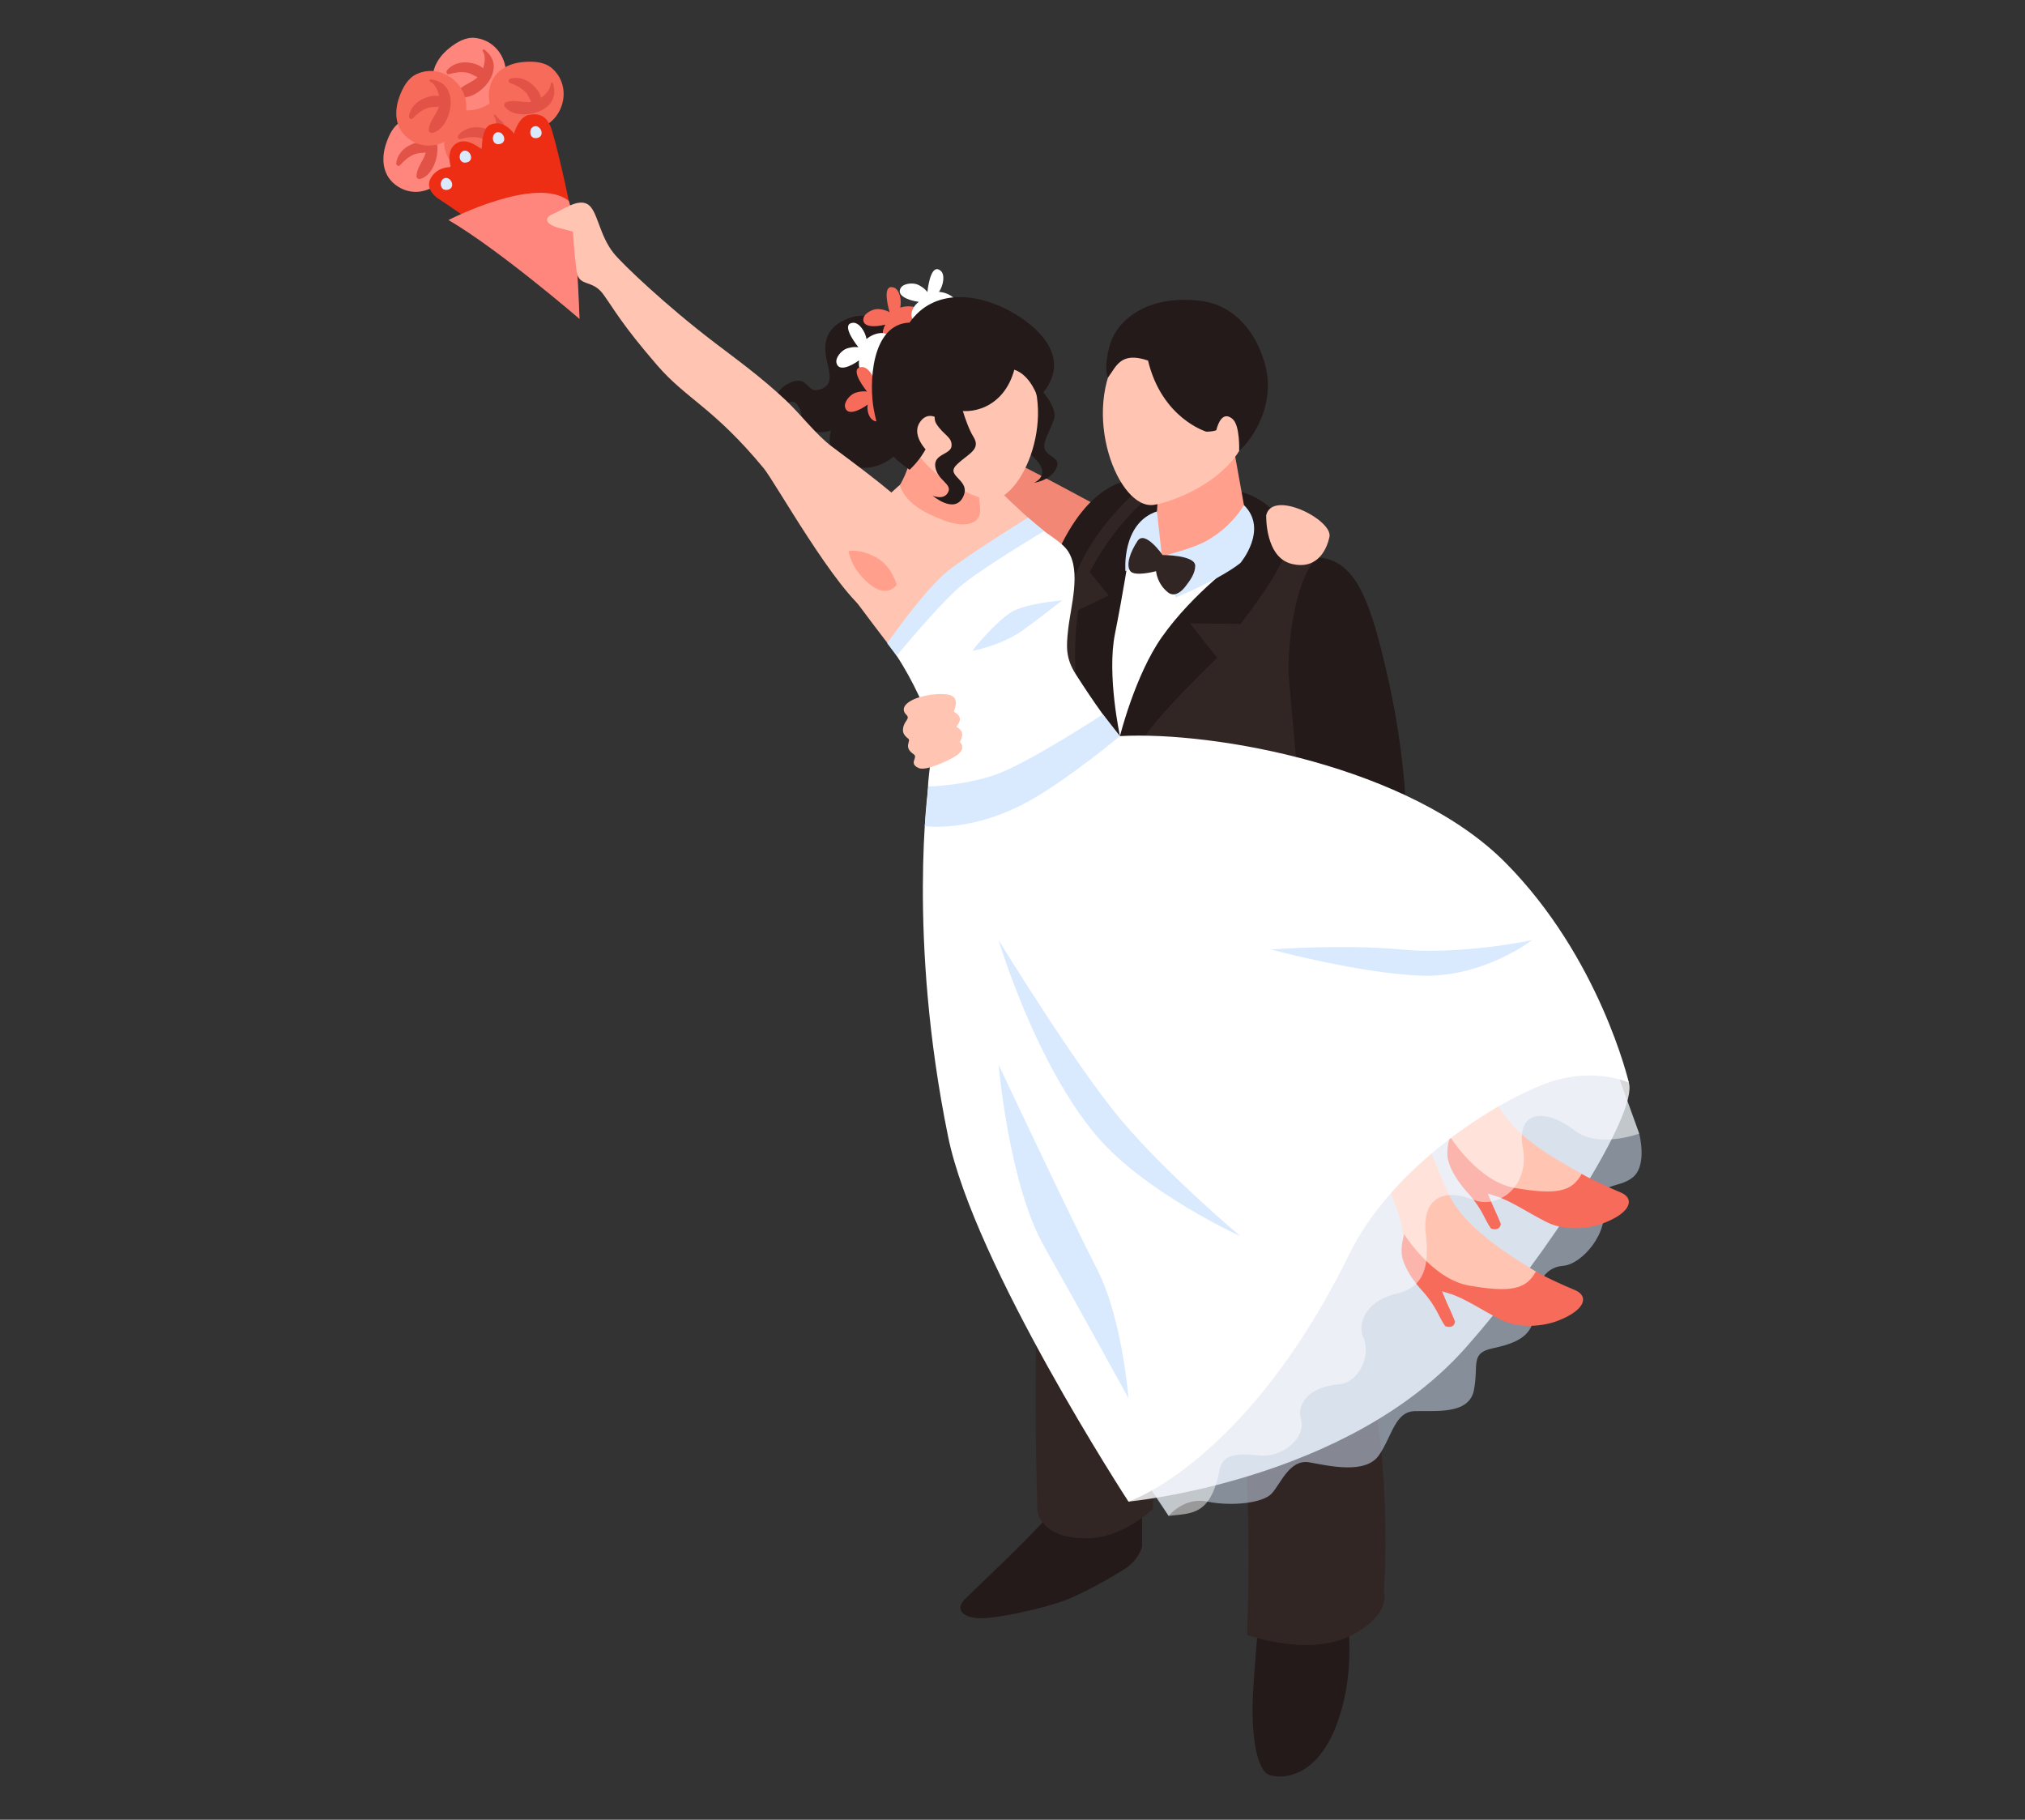 <svg width="375" height="337" viewBox="0 0 375 337" fill="none" xmlns="http://www.w3.org/2000/svg">
<rect x="0" y="0" width="375" height="337" fill="#333333" stroke="none"/>
<g clip-path="url(#clip0_11419_9888)">
<path d="M177.047 86.192L198.464 108.436L205.146 94.706C205.146 94.706 188.616 85.692 185.505 84.477C182.393 83.261 177.047 86.192 177.047 86.192Z" fill="#F28775"/>
<path d="M195.462 103.217C189.154 117.971 182.211 130.952 181.492 134.095C186.439 136.433 194.083 136.607 202.001 127.226C208.493 110.978 211.946 91.85 211.946 91.85L209.848 88.925C209.848 88.925 201.77 88.462 195.462 103.217Z" fill="#231A19"/>
<path d="M186.804 288.312C183.18 291.846 182.056 292.862 178.692 296.144C176.727 298.061 178.345 299.823 182.09 299.679C185.382 299.552 192.835 297.95 197.006 296.454C199.969 295.39 205.399 292.388 208.173 290.634C210.947 288.88 211.488 286.445 211.488 286.445V280.55L193.654 281.307C193.654 281.307 190.722 284.495 186.804 288.312Z" fill="#231A19"/>
<path d="M233.143 299.93C233.143 299.93 232.464 305.971 232.046 313.56C231.629 321.149 232.702 327.851 235.023 328.686C237.343 329.521 243.952 329.416 247.711 318.878C251.471 308.34 249.229 298.121 249.229 298.121L233.143 299.93Z" fill="#231A19"/>
<path d="M248.822 239.093C247.99 222.043 247.139 194.735 247.777 184.802C249.163 163.178 237.237 151.811 237.237 151.811C238.187 144.524 204.373 154.722 204.373 154.722C204.373 154.722 197.133 193.898 194.073 214.526C190.597 237.97 192.119 279.823 192.119 279.823C192.119 279.823 192.558 284.92 201.294 284.886C207.998 284.86 213.524 279.407 213.524 279.407L214.218 230.547L223.299 197.052C223.299 197.052 223.117 230.394 226.993 243.939C232.771 264.134 230.931 302.79 230.931 302.79C230.931 302.79 242.272 306.836 250.038 302.954C257.803 299.073 256.278 294.737 256.278 294.737C256.278 294.737 258.806 261.55 248.822 239.093Z" fill="#322625"/>
<path d="M247.526 108.644C246.652 102.097 231.804 95.007 231.804 95.007C231.804 95.007 221.27 86.855 210.357 91.146C210.357 91.146 198.685 100.57 197.296 113.885C196.606 120.497 198.625 142.771 198.685 157.37C198.719 165.558 195.462 188.54 195.462 188.54C195.462 188.54 199.531 191.386 206.16 194.428C206.16 188.6 208.364 179.493 208.364 179.493C208.364 179.493 209.025 189.757 209.024 195.407C212.534 196.469 216.534 197.181 220.932 197.159C231.74 197.107 249.52 189.601 249.52 189.601C249.52 189.601 249.52 165.016 246.237 151.432C242.731 136.929 248.048 112.558 247.526 108.644Z" fill="#322625"/>
<path d="M229.928 91.146L215.444 89.898C215.444 89.898 210.516 93.122 205.973 99.278C203.291 102.913 201.807 105.955 201.807 105.955L205.326 110.272L199.656 112.99C199.656 112.99 198.03 123.447 200.279 131.693C202.174 138.644 206.469 145.648 206.469 145.648C206.469 145.648 210.88 137.454 213.819 133.951C218.242 128.679 225.381 121.816 225.381 121.816L220.353 115.433L229.711 115.552C229.711 115.552 239.543 103.231 238.516 99.515C236.594 92.552 229.928 91.146 229.928 91.146Z" fill="#231A19"/>
<path d="M209.097 102.605C209.097 102.605 207.988 109.822 206.469 117.413C204.95 125.004 207.401 136.318 207.401 136.318C207.401 136.318 210.219 124.99 215.17 117.968C221.034 109.65 229.711 103.5 229.711 103.5C229.711 103.5 214.15 100.665 209.097 102.605Z" fill="white"/>
<path d="M206.469 74.703L207.447 79.401C207.447 79.401 207.428 77.645 207.931 76.347C208.788 74.132 208.007 72.073 208.007 72.073C208.007 72.073 206.655 72.673 206.469 74.703Z" fill="#FFC4B2"/>
<path d="M214.523 90.737L213.819 100.995C213.819 100.995 215.17 103.021 218.636 105.954C222.342 104.798 230.949 96.817 230.949 96.817L228.082 80.891L214.523 90.737Z" fill="#FF9F8C"/>
<path d="M207.49 65.019C199.911 76.231 207.073 94.562 213.712 93.492C217.43 92.893 225.801 89.506 229.469 83.52C233.598 76.781 232.667 67.206 229.67 63.386C225.811 58.469 214.717 54.328 207.49 65.019Z" fill="#FFC4B2"/>
<path d="M208.411 105.778L215.17 103.021L214.251 94.706C207.636 96.897 208.411 105.778 208.411 105.778Z" fill="#D9EAFF"/>
<path d="M223.409 100.179C220.925 101.582 215.17 103.021 215.17 103.021L217.713 110.649C217.713 110.649 225.76 107.389 229.711 104.258C229.711 104.258 234.955 98.043 230.358 93.537C230.358 93.537 228.258 97.442 223.409 100.179Z" fill="#D9EAFF"/>
<path d="M222.384 55.725C213.554 54.632 208.163 58.313 206.16 62.288C204.991 64.608 204.49 68.807 205.185 69.916C206.701 67.917 207.489 65.02 212.596 66.77C215.17 77.49 223.383 79.938 223.383 79.938C223.383 79.938 224.399 79.976 225.236 79.683C225.904 77.119 227.004 76.518 228.258 77.599C229.674 78.824 229.468 83.52 229.468 83.52C229.468 83.52 234.819 78.898 234.797 71.169C234.783 66.352 231.212 56.819 222.384 55.725Z" fill="#231A19"/>
<path d="M244.149 103.217C241.155 105.122 238.592 114.614 238.592 124.55L241.208 153.855L241.196 154.032C243.384 159.014 246.426 164.763 253.288 164.685C257.446 164.638 260.448 158.748 260.445 154.581C260.541 144.247 258.752 132.73 256.563 123.496C253.558 110.809 250.907 103.801 244.149 103.217Z" fill="#231A19"/>
<path d="M223.917 146.694C223.917 146.694 222.073 144.386 220.493 140.964C218.9 137.514 216.809 138.388 217.407 141.167C218.006 143.945 218.09 144.181 216.676 145.801C215.263 147.422 211.582 147.894 206.787 149.936C201.991 151.978 201.545 157.809 208.138 158.04C214.731 158.272 222.5 155.956 225.217 156.651C227.934 157.345 233.493 159.661 233.493 159.661L236.48 151.46C236.48 151.46 225.391 148.724 223.917 146.694Z" fill="#FFC4B2"/>
<path d="M256.032 150.293C249.942 147.432 228.39 148.112 228.39 148.112C228.39 148.112 227.484 150.859 226.864 153.652C226.245 156.446 226.632 159.482 226.632 159.482C226.632 159.482 235.286 162.162 239.488 163.422C243.69 164.682 253.635 166.519 256.837 162.862C260.039 159.205 261.134 152.69 256.032 150.293Z" fill="#231A19"/>
<path d="M215.301 102.787C215.301 102.787 212.025 98.097 210.662 100.172C209.299 102.247 208.506 104.534 209.269 105.709C210.032 106.883 214.085 105.778 214.085 105.778C214.085 105.778 214.241 108.054 216.263 109.687C217.337 110.554 218.565 109.858 219.53 108.599C220.325 107.56 221.313 106.279 221.336 104.8C221.368 102.767 215.301 102.787 215.301 102.787Z" fill="#322625"/>
<path d="M282.012 187.525C273.254 188.431 214.734 265.405 208.972 278.084C208.972 278.084 249.52 274.337 271.442 249.561C286.861 232.135 303.341 206.178 301.643 200.506C299.944 194.833 290.769 186.619 282.012 187.525Z" fill="#D8D8D8"/>
<path opacity="0.5" d="M298.621 196.279C298.621 196.279 278.552 189.185 255.368 211.826C232.184 234.467 208.972 269.786 208.972 269.786L216.413 280.73C216.413 280.73 219.247 277.174 223.601 278.084C227.956 278.994 233.845 278.4 235.506 276.584C237.167 274.767 238.828 270.178 242.451 270.812C246.075 271.447 252.883 273.107 255.368 269.484C257.853 265.862 258.306 261.485 261.93 261.334C265.553 261.183 272.046 262.128 272.952 257.429C273.858 252.73 272.215 250.617 276.358 249.711C280.502 248.806 284.126 247.598 284.126 242.919C284.126 238.24 285.839 234.679 289.437 234.422C293.034 234.165 298.089 228.06 296.809 223.414C295.529 218.767 299.678 220.279 302.396 218.015C305.114 215.75 303.555 209.936 303.555 209.936L298.621 196.279Z" fill="#D9EAFF"/>
<path d="M292.899 217.396C290.215 215.723 280.558 211.161 277.378 204.479C274.197 197.798 265.806 176.996 264.273 171.543C262.649 165.76 261.283 164.014 259.773 159.45C257.004 151.082 241.785 149.462 241.785 149.462C241.785 149.462 225.573 157.367 227.904 159.591C228.835 160.48 245.931 166.017 247.32 169.433C249.407 174.566 252.12 181.372 255.796 186.322C261.919 194.568 267.72 204.555 268.615 210.598C269.511 216.642 273.333 220.643 275.937 220.745C278.539 220.847 279.253 221.347 284.619 223.089C289.985 224.831 295.583 219.069 292.899 217.396Z" fill="#FFC4B2"/>
<path d="M284.424 235.476C281.74 233.803 271.57 228.049 268.389 221.368C265.208 214.687 257.092 192.764 254.907 187.539C252.979 182.928 252.248 179.33 251.258 174.625C250.19 169.55 246.079 166.133 242.991 164.88C232.807 160.745 225.743 154.396 223.465 154.338C216.631 154.161 214.894 166.162 217.69 171.812C219.938 176.355 229.658 176.947 235.446 179.916C238.313 181.387 240.685 194.966 246.808 203.211C252.93 211.457 258.732 221.444 259.627 227.487C260.522 233.531 264.345 237.531 266.948 237.634C269.551 237.736 270.265 238.236 275.631 239.978C280.997 241.72 287.108 237.15 284.424 235.476Z" fill="#FFC4B2"/>
<path d="M179.02 84.795C179.02 84.795 173.951 83.776 167.717 88.898C159.875 95.343 159.002 99.048 157.304 103.921L155.923 107.882C155.923 107.882 161.171 114.986 164.878 119.796C169.506 116.651 173.861 114.371 178.494 110.65C185.353 105.14 189.366 100.059 191.787 97.108C185.635 91.738 179.02 84.795 179.02 84.795Z" fill="#FFC4B2"/>
<path d="M199.204 124.841C197.258 121.794 197.498 119.542 197.79 116.724C198.24 112.369 200.261 105.924 197.79 102.093C196.666 100.352 194.132 99.154 191.787 97.107C189.366 100.059 182.433 102.661 175.574 108.171C170.94 111.893 168.689 116.335 164.878 119.796C167.668 123.415 171.304 130.583 171.919 133.554C173.348 140.473 171.416 142.817 171.919 148.524C173.059 161.469 184.782 170.693 184.782 170.693C184.782 170.693 190.024 169.335 195.462 165.262C204.988 158.126 212.845 143.957 213.819 142.351C210.596 140.664 205.973 135.439 199.204 124.841Z" fill="white"/>
<path d="M177.104 134.591C177.924 133.456 178.195 132.744 176.643 131.784C177.271 130.101 177.28 128.813 175.193 128.579C173.106 128.344 170.483 128.952 169.333 129.458C167.109 130.44 167.022 131.572 167.827 132.354C168.631 133.135 167.459 133.435 167.252 134.809C167.158 135.429 167.159 136.001 168.212 136.814C168.762 137.238 167.212 138.341 169.189 139.672C170.118 140.298 168.156 141.34 170.116 142.231C171.479 142.851 175.475 140.891 176.696 140.188C178.448 139.18 178.489 138.143 177.769 137.418C178.548 135.814 178.193 135.261 177.104 134.591Z" fill="#FFC4B2"/>
<path d="M193.641 83.52C192.708 82.195 194.471 79.972 195.193 77.587C195.915 75.203 192.225 71.575 192.225 71.575C192.225 71.575 189.389 78.521 188.871 80.751C188.352 82.981 191.567 84.119 192.708 86.296C193.849 88.473 191.464 89.407 191.464 89.407C191.464 89.407 194.264 89.095 195.462 86.999C196.661 84.903 194.575 84.845 193.641 83.52Z" fill="#231A19"/>
<path d="M156.464 59.223C152.656 60.948 152.504 64.001 153.09 66.672C153.675 69.344 154.401 71.314 151.808 72.144C149.216 72.973 149.772 69.144 146.039 71.01C142.305 72.876 143.757 76.603 143.757 76.603C143.757 76.603 146.246 73.13 147.594 74.892C148.942 76.654 147.698 76.603 149.319 78.86C150.784 80.897 153.887 79.709 153.887 79.709C153.887 79.709 152.947 82.561 154.814 84.477C156.486 86.193 159.32 86.973 161.467 86.504C166.47 85.41 167.727 81.479 168.683 79.861C169.639 78.243 166.995 62.57 166.995 62.57C166.995 62.57 162.839 56.335 156.464 59.223Z" fill="#231A19"/>
<path d="M166.713 56.975C167.017 55.546 166.58 53.585 165.505 53.242C163.53 52.612 164.226 56.048 164.747 57.827C164.014 57.405 163.054 57.197 162.359 57.245C161.493 57.306 160.057 58.011 159.896 58.986C159.617 60.681 162.138 60.589 163.961 60.113C163.665 60.609 163.481 61.17 163.45 61.812C163.406 62.736 163.824 63.69 164.867 63.751C165.963 63.815 166.77 62.767 166.995 61.806C167.073 61.473 167.079 61.141 167.049 60.814C168.386 61.093 170.159 60.375 170.662 58.96C171.386 56.92 168.545 56.333 166.713 56.975Z" fill="#F76B5A"/>
<path d="M160.471 62.787C160.218 61.347 159.081 59.691 157.954 59.775C155.887 59.929 157.817 62.856 158.966 64.311C158.129 64.193 157.16 64.359 156.534 64.664C155.753 65.044 154.685 66.234 154.901 67.199C155.275 68.876 157.579 67.847 159.092 66.725C159.003 67.296 159.042 67.885 159.253 68.491C159.558 69.365 160.303 70.094 161.293 69.761C162.334 69.41 162.69 68.137 162.539 67.162C162.486 66.823 162.368 66.513 162.218 66.221C163.563 65.98 164.939 64.652 164.876 63.152C164.785 60.989 161.93 61.507 160.471 62.787Z" fill="white"/>
<path d="M162.062 70.985C161.81 69.546 160.672 67.89 159.546 67.974C157.479 68.128 159.409 71.055 160.557 72.511C159.72 72.392 158.752 72.558 158.126 72.862C157.345 73.243 156.276 74.433 156.492 75.397C156.867 77.075 159.17 76.046 160.683 74.924C160.594 75.495 160.633 76.083 160.845 76.69C161.15 77.564 161.894 78.293 162.884 77.96C163.925 77.609 164.281 76.336 164.13 75.361C164.078 75.022 163.959 74.712 163.81 74.42C165.154 74.179 166.53 72.851 166.467 71.35C166.376 69.188 163.522 69.706 162.062 70.985Z" fill="#F76B5A"/>
<path d="M173.885 54.053C174.712 52.848 175.058 50.869 174.195 50.141C172.61 48.805 171.94 52.246 171.742 54.09C171.227 53.42 170.419 52.861 169.758 52.641C168.934 52.366 167.338 52.469 166.816 53.309C165.91 54.77 168.276 55.646 170.143 55.902C169.679 56.248 169.295 56.696 169.022 57.277C168.627 58.115 168.65 59.156 169.59 59.611C170.579 60.088 171.725 59.427 172.3 58.625C172.499 58.347 172.632 58.042 172.729 57.729C173.859 58.497 175.771 58.511 176.776 57.395C178.224 55.786 175.823 54.159 173.885 54.053Z" fill="white"/>
<path d="M169.103 74.083C169.45 79.122 169.627 84.746 166.617 89.898C167.74 93.213 171.251 95.037 174.87 96.391C178.893 97.895 181.852 96.999 181.492 94.006C180.715 87.552 182.273 86.785 182.273 86.785L172.495 74.083C172.495 74.083 169.548 73.349 169.103 74.083Z" fill="#FF9F8C"/>
<path d="M170.035 64.611C167.137 67.882 165.786 76.437 169.135 82.713C172.11 88.29 179.45 91.782 182.759 92.52C188.667 93.838 196.087 77.75 189.878 67.268C183.957 57.273 173.766 60.399 170.035 64.611Z" fill="#FFC4B2"/>
<path d="M188.248 58.313C181.236 54.028 172.881 53.36 168.441 59.739C161.178 60.031 160.94 71.408 161.833 75.925C163.057 82.119 164.349 84.152 168.451 87C172.201 83.428 171.921 80.705 176.425 75.737C179.524 76.923 185.863 75.737 187.834 68.465C190.977 69.525 192.225 73.757 192.225 73.757C199.088 66.806 192.465 60.89 188.248 58.313Z" fill="#231A19"/>
<path d="M234.483 95.407C234.483 95.407 234.225 103.252 239.246 104.437C244.267 105.623 245.808 101.264 246.196 99.428C246.858 96.295 235.648 90.592 234.483 95.407Z" fill="#FFC4B2"/>
<path d="M300.12 220.828C295.255 218.794 292.899 217.396 292.899 217.396C291.109 220.714 288.242 221.327 280.552 220.005C273.662 218.822 268.521 210.49 268.521 210.49C268.521 210.49 267.899 212.327 268.048 214.042L268.039 214.036C268.039 214.036 268.045 214.198 268.095 214.48C268.099 214.51 268.105 214.539 268.111 214.569C268.303 215.555 269.038 217.859 271.863 220.971C274.524 223.903 274.895 225.819 276.11 227.517C276.975 227.826 277.813 227.656 277.933 226.655C277.251 224.914 276.473 223.459 275.525 221.059L275.523 221.054C275.926 221.179 276.321 221.302 276.777 221.437C279.715 222.306 282.865 224.544 286.411 226.323C289.785 228.015 294.234 227.575 296.983 226.509C302.186 224.491 302.719 221.915 300.12 220.828Z" fill="#F76B5A"/>
<path d="M291.645 238.908C286.78 236.875 284.423 235.476 284.423 235.476C282.634 238.794 279.766 239.407 272.077 238.085C265.187 236.902 260.045 228.57 260.045 228.57C260.045 228.57 259.424 230.407 259.572 232.122L259.564 232.116C259.564 232.116 259.569 232.278 259.619 232.56C259.624 232.59 259.629 232.619 259.635 232.649C259.828 233.635 260.563 235.938 263.388 239.051C266.049 241.983 266.419 243.899 267.635 245.596C268.5 245.906 269.338 245.736 269.458 244.735C268.775 242.994 267.997 241.539 267.049 239.139L267.047 239.134C267.45 239.259 267.845 239.382 268.302 239.517C271.239 240.386 274.39 242.624 277.935 244.403C281.309 246.095 285.758 245.655 288.507 244.589C293.711 242.571 294.244 239.995 291.645 238.908Z" fill="#F76B5A"/>
<path d="M170.41 78.106C168.336 81.009 172.67 84.477 172.67 84.477L175.574 79.067C175.574 79.067 172.485 75.203 170.41 78.106Z" fill="#FFC4B2"/>
<path d="M177.358 72.715L175.051 72.073C175.051 72.073 172.085 76.441 173.418 78.521C174.75 80.601 176.322 80.899 176.218 82.561C176.114 84.223 172.796 84.015 173.21 86.504C173.625 88.992 176.381 89.614 175.574 91.169C174.766 92.724 172.71 91.791 172.71 91.791C172.71 91.791 176.708 95.249 178.33 92.068C179.951 88.888 175.077 88.266 177.047 86.192C179.018 84.119 181.818 83.365 180.263 80.891C178.707 78.417 177.358 72.715 177.358 72.715Z" fill="#231A19"/>
<path d="M74.563 22.339C72.926 23.142 72.078 24.875 71.5 26.595C70.542 29.447 70.787 32.758 73.773 34.599C78.41 37.459 84.047 33.288 83.93 28.207C83.823 23.566 78.872 20.226 74.563 22.339Z" fill="#FF867D"/>
<path d="M77.131 23.263C76.935 23.247 76.847 23.558 77.028 23.64C77.974 24.072 78.558 25.192 78.808 26.312C77.843 26.117 76.711 26.471 75.869 26.896C74.558 27.558 73.572 28.722 73.373 30.172C73.321 30.548 73.768 30.942 74.086 30.587C74.826 29.76 75.673 29.01 76.713 28.587C77.41 28.305 78.136 28.355 78.837 28.25C78.447 29.813 77.157 30.99 77.122 32.618C77.114 32.977 77.475 33.228 77.81 33.142C80.121 32.55 81.237 29.079 80.968 26.936C80.677 24.621 79.311 23.443 77.131 23.263Z" fill="#E25247"/>
<path d="M90.108 19.043C88.296 18.843 86.65 19.852 85.239 20.993C82.901 22.887 81.331 25.813 82.864 28.968C85.244 33.867 92.238 33.369 94.866 29.017C97.265 25.043 94.879 19.57 90.108 19.043Z" fill="#F76B5A"/>
<path d="M91.779 21.199C91.623 21.081 91.382 21.296 91.49 21.463C92.056 22.334 91.949 23.592 91.559 24.672C90.849 23.99 89.704 23.682 88.765 23.59C87.304 23.445 85.847 23.899 84.901 25.017C84.656 25.306 84.821 25.878 85.28 25.749C86.349 25.448 87.466 25.268 88.571 25.469C89.31 25.604 89.896 26.036 90.544 26.323C89.376 27.433 87.656 27.735 86.753 29.09C86.554 29.39 86.724 29.795 87.053 29.902C89.321 30.64 92.125 28.309 93.048 26.356C94.044 24.247 93.523 22.52 91.779 21.199Z" fill="#E25247"/>
<path d="M87.999 7.026C86.187 6.825 84.54 7.834 83.13 8.976C80.792 10.869 79.223 13.795 80.755 16.95C83.135 21.85 90.129 21.351 92.757 16.999C95.157 13.025 92.77 7.552 87.999 7.026Z" fill="#FF867D"/>
<path d="M89.67 9.181C89.514 9.063 89.273 9.279 89.382 9.446C89.947 10.317 89.84 11.575 89.45 12.655C88.74 11.973 87.595 11.665 86.656 11.572C85.196 11.428 83.738 11.881 82.792 12.999C82.547 13.289 82.712 13.861 83.171 13.732C84.24 13.43 85.356 13.25 86.462 13.452C87.201 13.587 87.787 14.019 88.434 14.306C87.267 15.416 85.547 15.718 84.644 17.073C84.444 17.372 84.615 17.778 84.944 17.885C87.213 18.623 90.016 16.292 90.939 14.339C91.935 12.229 91.414 10.503 89.67 9.181Z" fill="#E25247"/>
<path d="M77.203 13.695C75.538 14.44 74.629 16.142 73.991 17.84C72.933 20.656 73.061 23.974 75.98 25.92C80.513 28.942 86.293 24.973 86.356 19.89C86.414 15.249 81.584 11.736 77.203 13.695Z" fill="#F76B5A"/>
<path d="M79.736 14.709C79.541 14.686 79.442 14.994 79.62 15.083C80.549 15.548 81.094 16.687 81.304 17.816C80.347 17.587 79.203 17.901 78.346 18.296C77.014 18.91 75.986 20.039 75.736 21.481C75.671 21.855 76.103 22.265 76.434 21.921C77.203 21.121 78.075 20.401 79.13 20.015C79.836 19.758 80.561 19.834 81.264 19.754C80.82 21.302 79.489 22.432 79.396 24.058C79.375 24.417 79.728 24.68 80.066 24.606C82.396 24.096 83.634 20.666 83.441 18.515C83.232 16.192 81.909 14.966 79.736 14.709Z" fill="#E25247"/>
<path d="M97.175 11.46C94.172 11.648 91.197 13.124 90.618 16.583C89.718 21.956 95.708 25.6 100.372 23.574C104.631 21.725 105.857 15.882 102.274 12.689C100.913 11.476 98.987 11.346 97.175 11.46Z" fill="#F76B5A"/>
<path d="M101.998 15.463C101.955 16.5 101.138 17.464 100.194 18.118C100.011 17.151 99.256 16.237 98.544 15.617C97.438 14.654 95.987 14.18 94.568 14.543C94.2 14.637 94.003 15.199 94.453 15.36C95.498 15.733 96.512 16.233 97.296 17.037C97.821 17.575 98.049 18.267 98.41 18.875C96.815 19.105 95.238 18.355 93.716 18.936C93.38 19.064 93.284 19.494 93.49 19.771C94.911 21.687 98.548 21.41 100.432 20.353C102.466 19.211 103.043 17.502 102.387 15.415C102.328 15.228 102.007 15.264 101.998 15.463Z" fill="#E25247"/>
<path d="M102.442 24.934C102.04 23.523 101.375 20.476 97.827 21.305C96.005 21.731 95.183 24.753 95.183 24.753C95.183 24.753 93.375 22.031 90.826 23.077C89.032 23.814 89.261 27.733 89.261 27.733C89.261 27.733 86.471 25.193 84.448 26.593C82.426 27.992 83.515 30.947 83.515 30.947C83.515 30.947 81.026 30.791 79.781 32.968C78.537 35.145 81.181 36.802 81.181 36.802C81.181 36.802 88.87 41.744 95.493 47.43C99.01 50.449 107.316 59.057 107.316 59.057C107.316 59.057 106.382 44.943 106.164 42.179C105.945 39.414 103.651 29.176 102.442 24.934Z" fill="#ED2E14"/>
<path d="M83.048 40.747C92.382 46.192 107.316 59.057 107.316 59.057C107.316 59.057 106.76 40.856 105.324 37.192C99.255 32.394 83.048 40.747 83.048 40.747Z" fill="#FF867D"/>
<path d="M82.426 32.969C81.26 33.202 81.337 35.457 82.893 35.146C84.448 34.835 83.593 32.736 82.426 32.969Z" fill="#D9EAFF"/>
<path d="M92.071 24.494C90.905 24.727 90.982 26.982 92.538 26.671C94.094 26.36 93.238 24.26 92.071 24.494Z" fill="#D9EAFF"/>
<path d="M85.926 27.915C84.759 28.148 84.837 30.403 86.393 30.091C87.949 29.78 87.093 27.681 85.926 27.915Z" fill="#D9EAFF"/>
<path d="M98.994 23.381C97.827 23.614 97.905 25.869 99.46 25.559C101.016 25.247 100.16 23.148 98.994 23.381Z" fill="#D9EAFF"/>
<path opacity="0.5" d="M258.679 207.156C242.904 221.939 208.972 269.786 208.972 269.786C208.972 269.786 213.819 276.584 216.413 280.73C220.546 280.222 224.204 280.797 225.842 272.201C226.446 269.031 229.711 269.182 233.202 269.537C237.748 269.999 241.876 266.064 240.925 262.901C240.109 260.183 242.15 256.805 248.038 256.353C251.472 256.088 254.078 251.07 252.417 247.598C251.655 246.005 251.938 241.192 258.649 239.573C264.044 238.271 264.658 234.092 264.044 228.57C263.289 221.788 267.365 219.977 272.902 222.209C277.294 223.98 283.371 219.828 282.012 212.58C280.786 206.043 285.619 204.818 291.675 209.411C296.054 212.731 303.555 209.936 303.555 209.936L298.621 196.279C298.621 196.279 274.453 192.374 258.679 207.156Z" fill="white"/>
<path d="M207.401 136.318C198.242 136.808 184.136 138.01 171.918 145.648C171.918 145.648 167.99 173.337 175.574 210.49C180.431 234.289 208.972 278.084 208.972 278.084C208.972 278.084 230.949 270.813 249.892 232.203C257.182 217.344 273.961 205.758 285.077 201.109C294.636 197.112 301.642 200.506 301.642 200.506C301.642 200.506 296.288 177.346 278.69 159.661C261.091 141.976 225.069 135.371 207.401 136.318Z" fill="white"/>
<path d="M154.043 82.693C151.14 80.526 148.22 76.659 145.487 74.097C140.932 69.828 136.695 66.771 132.439 63.532C123.283 56.564 115.252 48.881 113.672 46.925C110.918 43.515 110.689 38.993 108.853 37.846C107.016 36.698 104.262 38.861 102.426 39.615C100.59 40.369 101.049 41.57 103.573 42.232L106.098 42.893C106.098 42.893 106.318 46.823 106.784 50.245C107.189 53.209 109.664 51.647 111.73 54.515C113.795 57.383 115.13 60.034 121.686 67.63C127.146 73.957 132.108 75.457 141.427 86.716C143.505 89.227 154.821 109.524 160.836 113.468C167.879 100.701 169.848 96.297 169.848 96.297C167.914 93.163 163.681 89.887 154.043 82.693Z" fill="#FFC4B2"/>
<path d="M162.033 103.11C158.928 101.543 157.139 102.073 157.139 102.073C157.139 102.073 157.564 105.33 160.968 108.131C164.372 110.931 166.049 108.283 166.049 108.283C166.049 108.283 165.137 104.678 162.033 103.11Z" fill="#FF9F8C"/>
<path d="M184.167 143.528C178.128 145.564 171.918 145.648 171.918 145.648L171.252 152.996C171.252 152.996 180.144 154.336 191.096 148.042C198.423 143.832 207.401 136.317 207.401 136.317L204.236 132.286C204.236 132.286 190.207 141.493 184.167 143.528Z" fill="#D9EAFF"/>
<path d="M184.922 197.159C184.922 197.159 186.836 219.326 193.354 230.821C199.871 242.316 208.972 258.941 208.972 258.941C208.972 258.941 207.858 244.204 203.185 235.109C198.512 226.014 184.922 197.159 184.922 197.159Z" fill="#D9EAFF"/>
<path d="M207.401 207.157C198.965 197.034 184.922 174.103 184.922 174.103C184.922 174.103 191.787 197.159 203.185 210.49C212.101 220.917 229.711 228.945 229.711 228.945C229.711 228.945 215.837 217.279 207.401 207.157Z" fill="#D9EAFF"/>
<path d="M259.55 175.843C248.304 174.804 235.373 175.843 235.373 175.843C235.373 175.843 251.556 180.229 263.088 180.682C274.619 181.135 283.727 174.103 283.727 174.103C283.727 174.103 270.795 176.881 259.55 175.843Z" fill="#D9EAFF"/>
<path d="M175.574 105.702C171.345 109.013 164.298 119.122 164.298 119.122L166.049 121.446C166.049 121.446 174.219 111.488 178.33 108.171C182.44 104.854 193.354 98.352 193.354 98.352L190.377 95.855C190.377 95.855 179.802 102.391 175.574 105.702Z" fill="#D9EAFF"/>
<path d="M180.159 120.508C180.47 120.508 185.781 119.332 189.348 116.758C192.915 114.184 196.719 111.177 196.719 111.177C196.719 111.177 189.804 111.716 187.107 113.469C184.411 115.22 179.848 120.508 180.159 120.508Z" fill="#D9EAFF"/>
</g>
<defs>
<clipPath id="clip0_11419_9888">
<rect width="233" height="322" fill="white" transform="translate(71 7)"/>
</clipPath>
</defs>
</svg>
